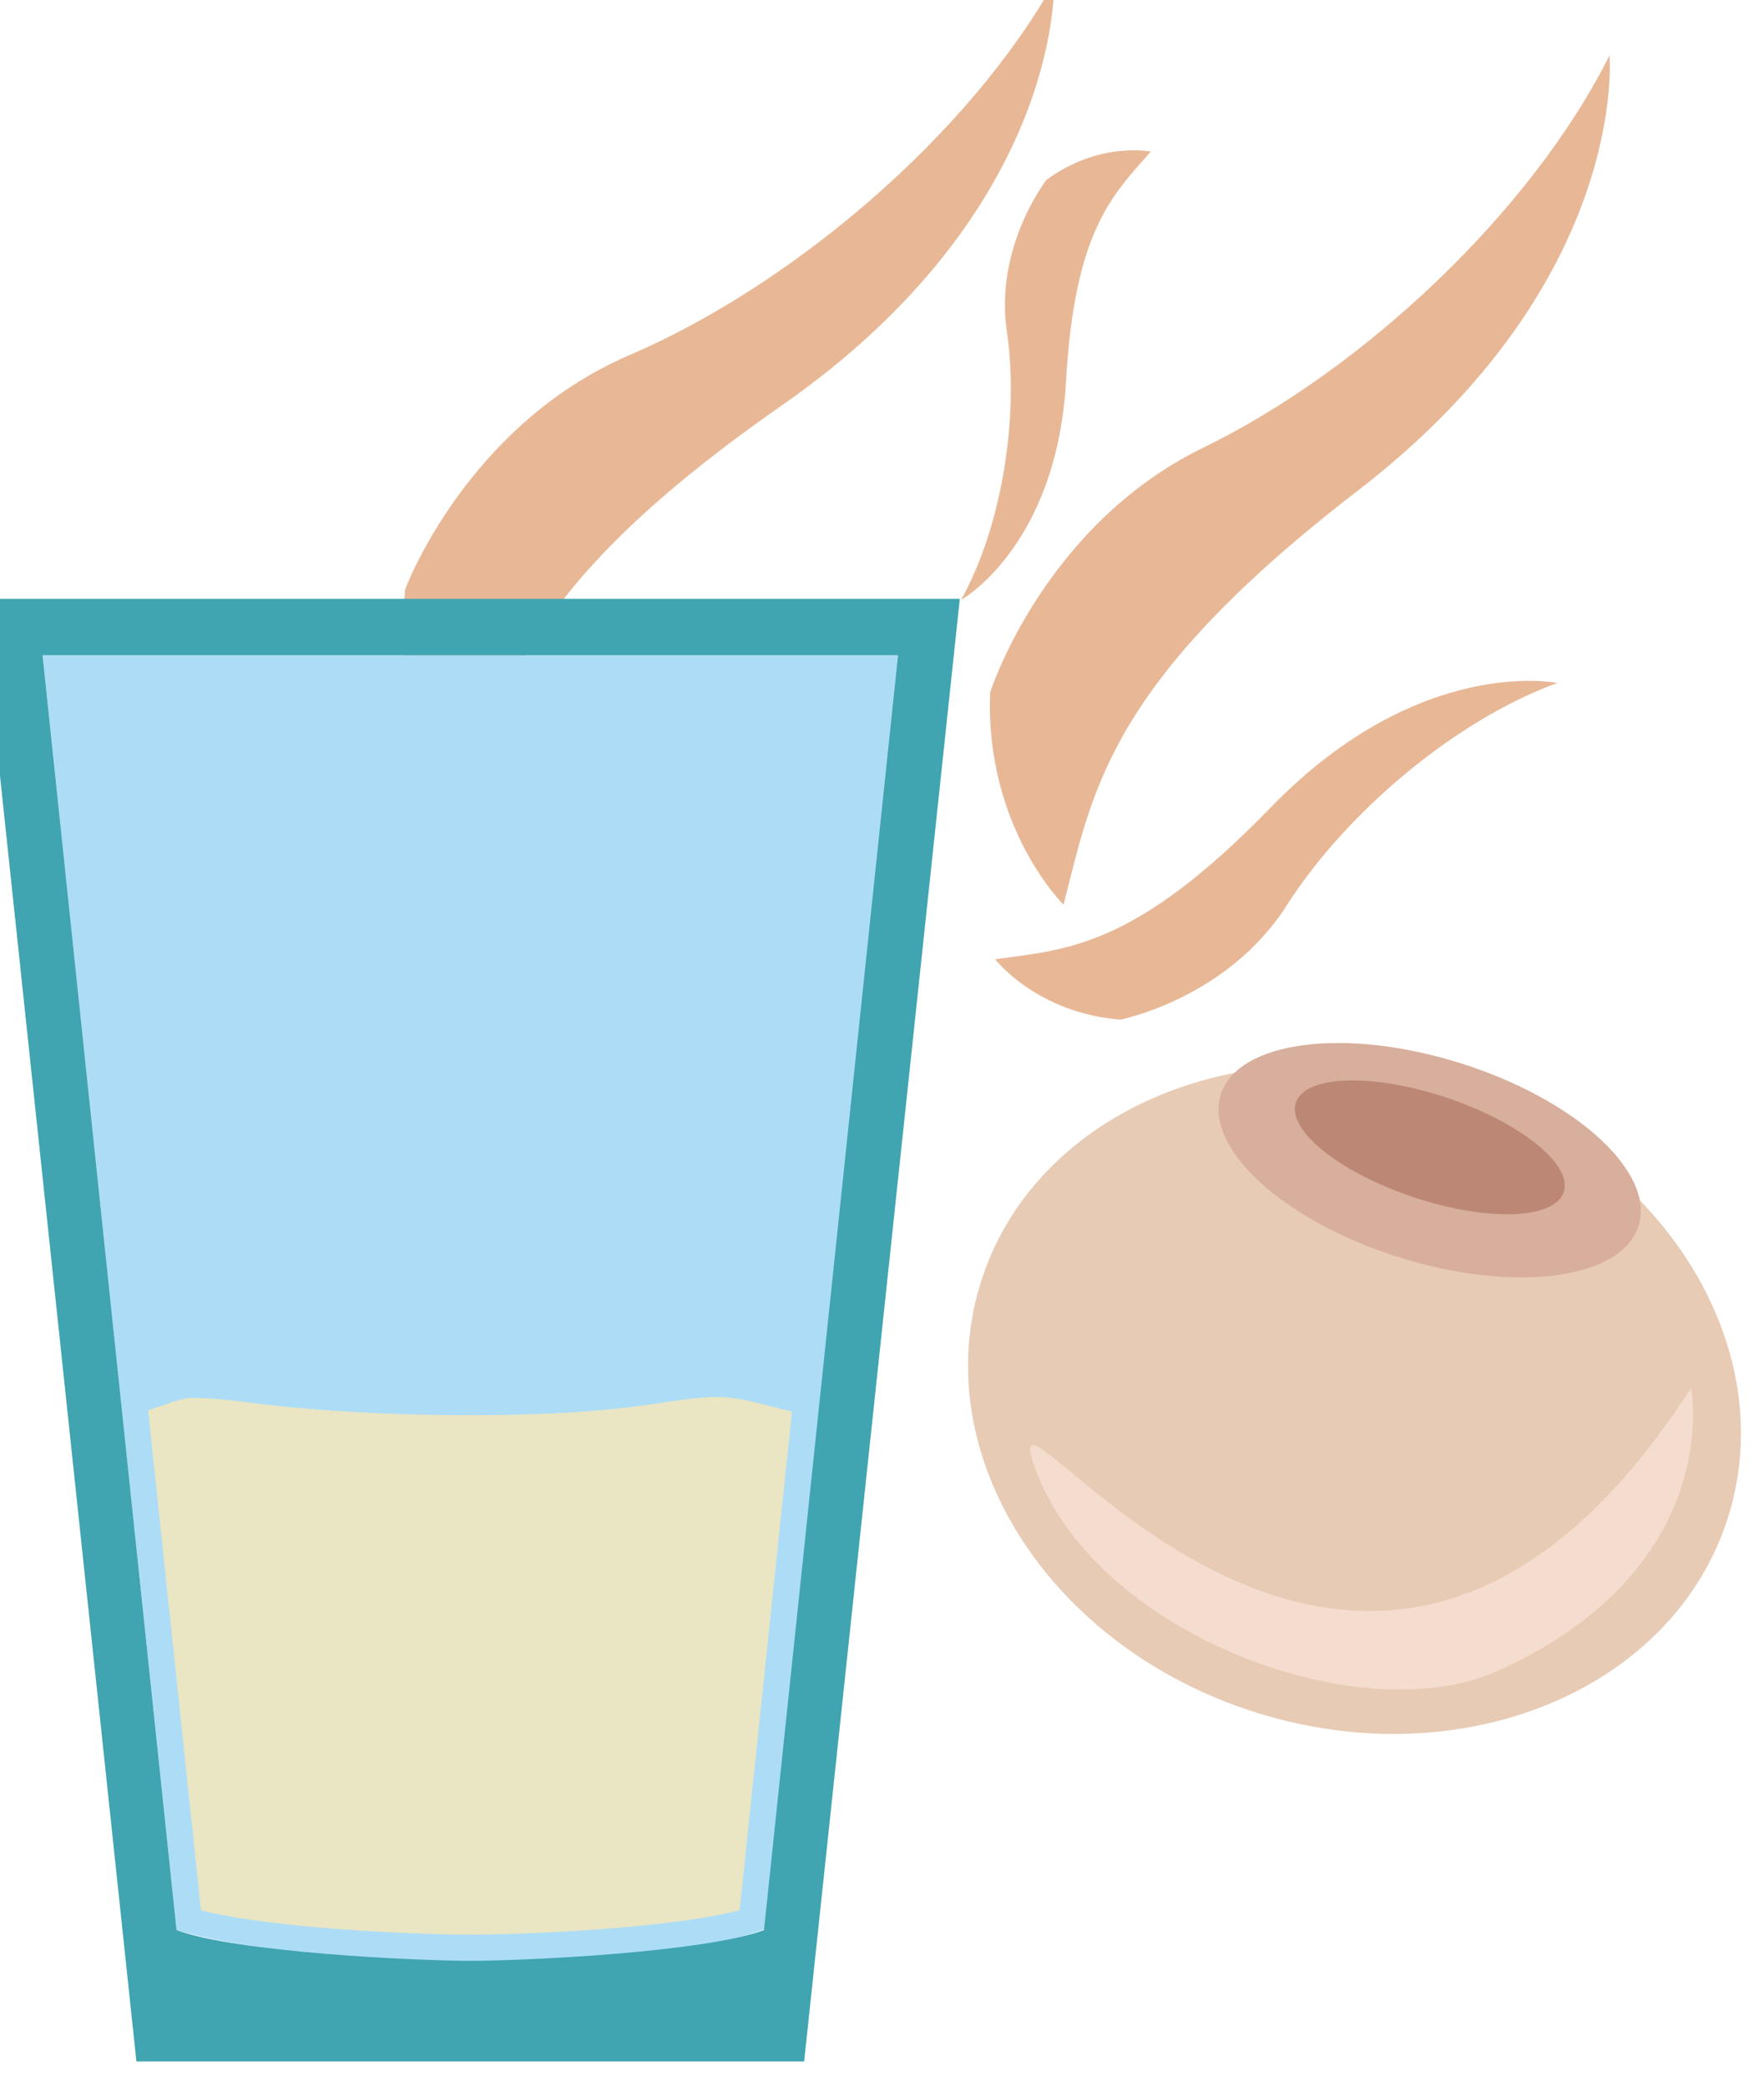 <?xml version="1.0" encoding="UTF-8" standalone="no"?>
<!-- Created with Inkscape (http://www.inkscape.org/) -->

<svg
   xmlns:dc="http://purl.org/dc/elements/1.1/"
   xmlns:cc="http://creativecommons.org/ns#"
   xmlns:rdf="http://www.w3.org/1999/02/22-rdf-syntax-ns#"
   xmlns:svg="http://www.w3.org/2000/svg"
   xmlns="http://www.w3.org/2000/svg"
   xmlns:sodipodi="http://sodipodi.sourceforge.net/DTD/sodipodi-0.dtd"
   xmlns:inkscape="http://www.inkscape.org/namespaces/inkscape"
   width="1267.424mm"
   height="1498.89mm"
   viewBox="0 0 1267.424 1498.891"
   version="1.1"
   id="svg8"
   inkscape:version="0.92.4 (5da689c313, 2019-01-14)"
   sodipodi:docname="Šťáva z klíčků kajanu.svg">
  <defs
     id="defs2">
    <style
       type="text/css"
       id="style2"><![CDATA[
    .fil3 {fill:black;fill-rule:nonzero}
    .fil10 {fill:#99816B;fill-rule:nonzero}
    .fil11 {fill:#AF987E;fill-rule:nonzero}
    .fil6 {fill:#B7A18A;fill-rule:nonzero}
    .fil1 {fill:#BA855A;fill-rule:nonzero}
    .fil7 {fill:#CCBAA3;fill-rule:nonzero}
    .fil9 {fill:#D3C2B2;fill-rule:nonzero}
    .fil0 {fill:#DDC8B1;fill-rule:nonzero}
    .fil8 {fill:#E0CFB8;fill-rule:nonzero}
    .fil4 {fill:#E5D6C6;fill-rule:nonzero}
    .fil5 {fill:#EFE5DC;fill-rule:nonzero}
    .fil2 {fill:white;fill-rule:nonzero}
   ]]></style>
    <style
       type="text/css"
       id="style2-1"><![CDATA[
    .str0 {stroke:white;stroke-width:70.56}
    .fil10 {fill:#6A1B13;fill-rule:nonzero}
    .fil2 {fill:#948D78;fill-rule:nonzero}
    .fil4 {fill:#AB9A5C;fill-rule:nonzero}
    .fil7 {fill:#D1C492;fill-rule:nonzero}
    .fil8 {fill:#E6E6E6;fill-rule:nonzero}
    .fil3 {fill:#EAE7E1;fill-rule:nonzero}
    .fil9 {fill:#EFB59E;fill-rule:nonzero}
    .fil1 {fill:#EFEAE1;fill-rule:nonzero}
    .fil5 {fill:#F2F2F2;fill-rule:nonzero}
    .fil6 {fill:#F7F1F0;fill-rule:nonzero}
    .fil0 {fill:white;fill-rule:nonzero}
   ]]></style>
    <style
       type="text/css"
       id="style2-4"><![CDATA[
    .fil4 {fill:#C1AA6F;fill-rule:nonzero}
    .fil2 {fill:#CEB880;fill-rule:nonzero}
    .fil5 {fill:#E0B13D;fill-rule:nonzero}
    .fil1 {fill:#E2AF10;fill-rule:nonzero}
    .fil0 {fill:#E5D19A;fill-rule:nonzero}
    .fil3 {fill:#E8D3A0;fill-rule:nonzero}
   ]]></style>
    <style
       type="text/css"
       id="style2-42"><![CDATA[
    .fil0 {fill:#628C2C;fill-rule:nonzero}
    .fil1 {fill:#914E1D;fill-rule:nonzero}
    .fil2 {fill:#C18761;fill-rule:nonzero}
    .fil3 {fill:#D1AA8F;fill-rule:nonzero}
   ]]></style>
    <style
       type="text/css"
       id="style2-2"><![CDATA[
    .fil1 {fill:#160901;fill-rule:nonzero}
    .fil0 {fill:#331704;fill-rule:nonzero}
    .fil2 {fill:#5B2A08;fill-rule:nonzero}
    .fil7 {fill:#628C2C;fill-rule:nonzero}
    .fil6 {fill:#6D0707;fill-rule:nonzero}
    .fil4 {fill:gray;fill-rule:nonzero}
    .fil8 {fill:#914E1D;fill-rule:nonzero}
    .fil5 {fill:#A01010;fill-rule:nonzero}
    .fil9 {fill:#C18761;fill-rule:nonzero}
    .fil10 {fill:#D1AA8F;fill-rule:nonzero}
    .fil3 {fill:#D1CCC9;fill-rule:nonzero}
   ]]></style>
    <style
       type="text/css"
       id="style2-7"><![CDATA[
    .fil3 {fill:black;fill-rule:nonzero}
    .fil10 {fill:#99816B;fill-rule:nonzero}
    .fil11 {fill:#AF987E;fill-rule:nonzero}
    .fil6 {fill:#B7A18A;fill-rule:nonzero}
    .fil1 {fill:#BA855A;fill-rule:nonzero}
    .fil7 {fill:#CCBAA3;fill-rule:nonzero}
    .fil9 {fill:#D3C2B2;fill-rule:nonzero}
    .fil0 {fill:#DDC8B1;fill-rule:nonzero}
    .fil8 {fill:#E0CFB8;fill-rule:nonzero}
    .fil4 {fill:#E5D6C6;fill-rule:nonzero}
    .fil5 {fill:#EFE5DC;fill-rule:nonzero}
    .fil2 {fill:white;fill-rule:nonzero}
   ]]></style>
    <style
       type="text/css"
       id="style2-71">
   <![CDATA[
    .fil4 {fill:#C9AF81;fill-rule:nonzero}
    .fil6 {fill:#CEBCAA;fill-rule:nonzero}
    .fil1 {fill:#E0D2C1;fill-rule:nonzero}
    .fil2 {fill:#EDDECE;fill-rule:nonzero}
    .fil7 {fill:#EFC567;fill-rule:nonzero}
    .fil3 {fill:#EFDCB6;fill-rule:nonzero}
    .fil5 {fill:#F4E9E1;fill-rule:nonzero}
    .fil0 {fill:white;fill-rule:nonzero}
   ]]>
  </style>
    <style
       type="text/css"
       id="style2-3">
   <![CDATA[
    .fil4 {fill:#7A1155;fill-rule:nonzero}
    .fil3 {fill:#8E165E;fill-rule:nonzero}
    .fil8 {fill:#CEBCAA;fill-rule:nonzero}
    .fil6 {fill:#D6B98E;fill-rule:nonzero}
    .fil1 {fill:#E0D2C1;fill-rule:nonzero}
    .fil5 {fill:#EDDECE;fill-rule:nonzero}
    .fil2 {fill:#EFD5AB;fill-rule:nonzero}
    .fil7 {fill:#F4E9E1;fill-rule:nonzero}
    .fil0 {fill:white;fill-rule:nonzero}
   ]]>
  </style>
    <style
       type="text/css"
       id="style2-31">
   <![CDATA[
    .fil0 {fill:#C09868;fill-rule:nonzero}
    .fil1 {fill:#E8D99A;fill-rule:nonzero}
   ]]>
  </style>
    <style
       type="text/css"
       id="style2-5"><![CDATA[
    .fil3 {fill:black;fill-rule:nonzero}
    .fil10 {fill:#99816B;fill-rule:nonzero}
    .fil11 {fill:#AF987E;fill-rule:nonzero}
    .fil6 {fill:#B7A18A;fill-rule:nonzero}
    .fil1 {fill:#BA855A;fill-rule:nonzero}
    .fil7 {fill:#CCBAA3;fill-rule:nonzero}
    .fil9 {fill:#D3C2B2;fill-rule:nonzero}
    .fil0 {fill:#DDC8B1;fill-rule:nonzero}
    .fil8 {fill:#E0CFB8;fill-rule:nonzero}
    .fil4 {fill:#E5D6C6;fill-rule:nonzero}
    .fil5 {fill:#EFE5DC;fill-rule:nonzero}
    .fil2 {fill:white;fill-rule:nonzero}
   ]]></style>
    <style
       type="text/css"
       id="style2-1-9"><![CDATA[
    .str0 {stroke:white;stroke-width:70.56}
    .fil10 {fill:#6A1B13;fill-rule:nonzero}
    .fil2 {fill:#948D78;fill-rule:nonzero}
    .fil4 {fill:#AB9A5C;fill-rule:nonzero}
    .fil7 {fill:#D1C492;fill-rule:nonzero}
    .fil8 {fill:#E6E6E6;fill-rule:nonzero}
    .fil3 {fill:#EAE7E1;fill-rule:nonzero}
    .fil9 {fill:#EFB59E;fill-rule:nonzero}
    .fil1 {fill:#EFEAE1;fill-rule:nonzero}
    .fil5 {fill:#F2F2F2;fill-rule:nonzero}
    .fil6 {fill:#F7F1F0;fill-rule:nonzero}
    .fil0 {fill:white;fill-rule:nonzero}
   ]]></style>
    <style
       type="text/css"
       id="style2-4-7"><![CDATA[
    .fil4 {fill:#C1AA6F;fill-rule:nonzero}
    .fil2 {fill:#CEB880;fill-rule:nonzero}
    .fil5 {fill:#E0B13D;fill-rule:nonzero}
    .fil1 {fill:#E2AF10;fill-rule:nonzero}
    .fil0 {fill:#E5D19A;fill-rule:nonzero}
    .fil3 {fill:#E8D3A0;fill-rule:nonzero}
   ]]></style>
    <style
       type="text/css"
       id="style2-42-1"><![CDATA[
    .fil0 {fill:#628C2C;fill-rule:nonzero}
    .fil1 {fill:#914E1D;fill-rule:nonzero}
    .fil2 {fill:#C18761;fill-rule:nonzero}
    .fil3 {fill:#D1AA8F;fill-rule:nonzero}
   ]]></style>
    <style
       type="text/css"
       id="style2-2-6"><![CDATA[
    .fil1 {fill:#160901;fill-rule:nonzero}
    .fil0 {fill:#331704;fill-rule:nonzero}
    .fil2 {fill:#5B2A08;fill-rule:nonzero}
    .fil7 {fill:#628C2C;fill-rule:nonzero}
    .fil6 {fill:#6D0707;fill-rule:nonzero}
    .fil4 {fill:gray;fill-rule:nonzero}
    .fil8 {fill:#914E1D;fill-rule:nonzero}
    .fil5 {fill:#A01010;fill-rule:nonzero}
    .fil9 {fill:#C18761;fill-rule:nonzero}
    .fil10 {fill:#D1AA8F;fill-rule:nonzero}
    .fil3 {fill:#D1CCC9;fill-rule:nonzero}
   ]]></style>
    <style
       type="text/css"
       id="style2-7-5"><![CDATA[
    .fil3 {fill:black;fill-rule:nonzero}
    .fil10 {fill:#99816B;fill-rule:nonzero}
    .fil11 {fill:#AF987E;fill-rule:nonzero}
    .fil6 {fill:#B7A18A;fill-rule:nonzero}
    .fil1 {fill:#BA855A;fill-rule:nonzero}
    .fil7 {fill:#CCBAA3;fill-rule:nonzero}
    .fil9 {fill:#D3C2B2;fill-rule:nonzero}
    .fil0 {fill:#DDC8B1;fill-rule:nonzero}
    .fil8 {fill:#E0CFB8;fill-rule:nonzero}
    .fil4 {fill:#E5D6C6;fill-rule:nonzero}
    .fil5 {fill:#EFE5DC;fill-rule:nonzero}
    .fil2 {fill:white;fill-rule:nonzero}
   ]]></style>
    <style
       type="text/css"
       id="style2-0"><![CDATA[
    .fil3 {fill:black;fill-rule:nonzero}
    .fil10 {fill:#99816B;fill-rule:nonzero}
    .fil11 {fill:#AF987E;fill-rule:nonzero}
    .fil6 {fill:#B7A18A;fill-rule:nonzero}
    .fil1 {fill:#BA855A;fill-rule:nonzero}
    .fil7 {fill:#CCBAA3;fill-rule:nonzero}
    .fil9 {fill:#D3C2B2;fill-rule:nonzero}
    .fil0 {fill:#DDC8B1;fill-rule:nonzero}
    .fil8 {fill:#E0CFB8;fill-rule:nonzero}
    .fil4 {fill:#E5D6C6;fill-rule:nonzero}
    .fil5 {fill:#EFE5DC;fill-rule:nonzero}
    .fil2 {fill:white;fill-rule:nonzero}
   ]]></style>
    <style
       type="text/css"
       id="style2-1-0"><![CDATA[
    .str0 {stroke:white;stroke-width:70.56}
    .fil10 {fill:#6A1B13;fill-rule:nonzero}
    .fil2 {fill:#948D78;fill-rule:nonzero}
    .fil4 {fill:#AB9A5C;fill-rule:nonzero}
    .fil7 {fill:#D1C492;fill-rule:nonzero}
    .fil8 {fill:#E6E6E6;fill-rule:nonzero}
    .fil3 {fill:#EAE7E1;fill-rule:nonzero}
    .fil9 {fill:#EFB59E;fill-rule:nonzero}
    .fil1 {fill:#EFEAE1;fill-rule:nonzero}
    .fil5 {fill:#F2F2F2;fill-rule:nonzero}
    .fil6 {fill:#F7F1F0;fill-rule:nonzero}
    .fil0 {fill:white;fill-rule:nonzero}
   ]]></style>
    <style
       type="text/css"
       id="style2-4-5"><![CDATA[
    .fil4 {fill:#C1AA6F;fill-rule:nonzero}
    .fil2 {fill:#CEB880;fill-rule:nonzero}
    .fil5 {fill:#E0B13D;fill-rule:nonzero}
    .fil1 {fill:#E2AF10;fill-rule:nonzero}
    .fil0 {fill:#E5D19A;fill-rule:nonzero}
    .fil3 {fill:#E8D3A0;fill-rule:nonzero}
   ]]></style>
    <style
       type="text/css"
       id="style2-42-11"><![CDATA[
    .fil0 {fill:#628C2C;fill-rule:nonzero}
    .fil1 {fill:#914E1D;fill-rule:nonzero}
    .fil2 {fill:#C18761;fill-rule:nonzero}
    .fil3 {fill:#D1AA8F;fill-rule:nonzero}
   ]]></style>
    <style
       type="text/css"
       id="style2-2-1"><![CDATA[
    .fil1 {fill:#160901;fill-rule:nonzero}
    .fil0 {fill:#331704;fill-rule:nonzero}
    .fil2 {fill:#5B2A08;fill-rule:nonzero}
    .fil7 {fill:#628C2C;fill-rule:nonzero}
    .fil6 {fill:#6D0707;fill-rule:nonzero}
    .fil4 {fill:gray;fill-rule:nonzero}
    .fil8 {fill:#914E1D;fill-rule:nonzero}
    .fil5 {fill:#A01010;fill-rule:nonzero}
    .fil9 {fill:#C18761;fill-rule:nonzero}
    .fil10 {fill:#D1AA8F;fill-rule:nonzero}
    .fil3 {fill:#D1CCC9;fill-rule:nonzero}
   ]]></style>
    <style
       type="text/css"
       id="style2-7-7"><![CDATA[
    .fil3 {fill:black;fill-rule:nonzero}
    .fil10 {fill:#99816B;fill-rule:nonzero}
    .fil11 {fill:#AF987E;fill-rule:nonzero}
    .fil6 {fill:#B7A18A;fill-rule:nonzero}
    .fil1 {fill:#BA855A;fill-rule:nonzero}
    .fil7 {fill:#CCBAA3;fill-rule:nonzero}
    .fil9 {fill:#D3C2B2;fill-rule:nonzero}
    .fil0 {fill:#DDC8B1;fill-rule:nonzero}
    .fil8 {fill:#E0CFB8;fill-rule:nonzero}
    .fil4 {fill:#E5D6C6;fill-rule:nonzero}
    .fil5 {fill:#EFE5DC;fill-rule:nonzero}
    .fil2 {fill:white;fill-rule:nonzero}
   ]]></style>
    <style
       type="text/css"
       id="style2-46">
   <![CDATA[
    .fil2 {fill:#AD843B;fill-rule:nonzero}
    .fil1 {fill:#E3B967;fill-rule:nonzero}
    .fil0 {fill:#EFCC8F;fill-rule:nonzero}
   ]]>
  </style>
    <style
       type="text/css"
       id="style2-75">
   <![CDATA[
    .fil5 {fill:#EAE5C3}
    .fil1 {fill:#AD843B;fill-rule:nonzero}
    .fil2 {fill:#DDD7BC;fill-rule:nonzero}
    .fil0 {fill:#E3B967;fill-rule:nonzero}
    .fil3 {fill:#ADDDF6;}
    .fil4 {fill:#40A4B1;}
   ]]>
  </style>
  </defs>
  <sodipodi:namedview
     id="base"
     pagecolor="#ffffff"
     bordercolor="#666666"
     borderopacity="1.0"
     inkscape:pageopacity="0.0"
     inkscape:pageshadow="2"
     inkscape:zoom="0.0875"
     inkscape:cx="-546.36079"
     inkscape:cy="2592.6994"
     inkscape:document-units="mm"
     inkscape:current-layer="Vrstva_x0020_1"
     showgrid="false"
     inkscape:window-width="1920"
     inkscape:window-height="1001"
     inkscape:window-x="-9"
     inkscape:window-y="-9"
     inkscape:window-maximized="1" />
  <g
     inkscape:label="Vrstva 1"
     inkscape:groupmode="layer"
     id="layer1"
     transform="translate(-645.275,110.216)">
    <g
       inkscape:label="Vrstva 1"
       inkscape:groupmode="layer"
       transform="matrix(1.278,0,0,1.278,-474.67,-418.786)"
       id="layer1-4">
      <g
         inkscape:label="Vrstva 1"
         inkscape:groupmode="layer"
         transform="matrix(1.053,0,0,1.053,576.648,-35.015)"
         id="layer1-7" />
      <g
         transform="matrix(1.764,0,0,-1.764,335.232,319.142)"
         id="g2361">
 
 

 
 

 
 <g
   transform="matrix(0.117,0,0,-0.117,-1331.861,1602.163)"
   id="Vrstva_x0020_1-2">

  
  
 <g
   inkscape:label="Vrstva 1"
   inkscape:groupmode="layer"
   transform="matrix(9.373,0,0,9.373,8913.901,8844.65)"
   id="layer1-5">
  <g
     inkscape:label="Vrstva 1"
     inkscape:groupmode="layer"
     transform="matrix(1.053,0,0,1.053,576.648,-35.015)"
     id="layer1-7-5" />
</g>
<g
   inkscape:label="Vrstva 1"
   inkscape:groupmode="layer"
   transform="matrix(8.202,0,0,8.202,9868.9,11759.588)"
   id="layer1-56">
  <g
     inkscape:label="Vrstva 1"
     inkscape:groupmode="layer"
     transform="matrix(1.053,0,0,1.053,576.648,-35.015)"
     id="layer1-7-1" />
  <g
     transform="matrix(-1.384,-1.093,1.093,-1.384,830.037,615.67)"
     id="g2357-9">
    <path
       inkscape:connector-curvature="0"
       d="m 0,0 c -12.156,-31.872 -52.865,-45.942 -90.928,-31.427 -38.061,14.517 -59.06,52.121 -46.906,83.995 12.156,31.872 52.864,45.943 90.928,31.426 C -8.846,69.478 12.156,31.874 0,0"
       style="fill:#e8cbb5;fill-opacity:1;fill-rule:nonzero;stroke:none"
       id="path2359-1" />
  </g>
  <g
     transform="matrix(-1.384,-1.093,1.093,-1.384,909.731,553.364)"
     id="g2361-0">
    <path
       inkscape:connector-curvature="0"
       d="m 0,0 c -3.774,-9.892 -24.082,-11.327 -45.358,-3.213 -21.277,8.115 -35.47,22.71 -31.699,32.601 3.771,9.889 24.08,11.328 45.358,3.213 C -10.421,24.484 3.771,9.89 0,0"
       style="fill:#d8ae9c;fill-opacity:1;fill-rule:nonzero;stroke:none"
       id="path2363-0" />
  </g>
  <g
     transform="matrix(-1.384,-1.093,1.093,-1.384,934.678,556.003)"
     id="g2365-7">
    <path
       inkscape:connector-curvature="0"
       d="m 0,0 c -1.849,-5.129 -14.55,-5.248 -28.366,-0.271 -13.814,4.98 -23.519,13.174 -21.668,18.306 1.847,5.13 14.549,5.25 28.365,0.273 C -7.853,13.328 1.853,5.133 0,0"
       style="fill:#bc8875;fill-opacity:1;fill-rule:nonzero;stroke:none"
       id="path2367-3" />
  </g>
  <g
     transform="matrix(-1.384,-1.093,1.093,-1.384,1065.951,650.748)"
     id="g2369-3">
    <path
       inkscape:connector-curvature="0"
       d="M 0,0 C 0,0 -26.033,-22.334 -4.572,-64.144 8.379,-89.379 58.288,-105.554 86.649,-88.989 115.006,-72.422 -11.403,-118.723 0,0"
       style="fill:#f4ddce;fill-opacity:1;fill-rule:nonzero;stroke:none"
       id="path2371-2" />
  </g>
</g>

 
 <g
   transform="translate(5344.768,-1570.612)"
   id="Vrstva_x0020_1">

  <path
   d="m 11557.498,17351.549 c 0,0 -213.854,-209.552 -200.119,-577.558 0,0 144.196,-453.758 579.695,-666.468 435.653,-211.885 894.205,-642.718 1107.519,-1068.53 0,0 55.477,614.855 -686.103,1185.56 -679.745,523.351 -720.615,814.661 -800.992,1126.996 z"
   style="fill:#e8b896;fill-opacity:1;fill-rule:nonzero;stroke-width:0.837"
   id="path7"
   class="fil0"
   inkscape:connector-curvature="0" />

  
  
  
  
  
 <path
   d="m 11371.081,17500.221 c 0,0 113.479,146.732 341.408,164.415 0,0 290.374,-56.935 452.284,-310.048 161.605,-253.79 460.052,-505.805 737.884,-606.771 0,0 -375.064,-78.354 -780.068,338.25 -370.747,382.404 -553.693,386.778 -751.508,414.154 z"
   style="fill:#e8b896;fill-opacity:1;fill-rule:nonzero;stroke-width:0.742"
   id="path13-6-7"
   class="fil0"
   inkscape:connector-curvature="0" />
<path
   d="m 9936.163,17079.808 c 0,0 -203.654,-219.478 -172.445,-586.414 0,0 165.596,-446.393 610.711,-638.166 445.232,-190.943 923.74,-599.498 1157.049,-1014.69 0,0 26.194,616.796 -741.669,1151.614 -703.849,490.456 -758.515,779.494 -853.645,1087.656 z"
   style="fill:#e8b896;fill-opacity:1;fill-rule:nonzero;stroke-width:0.837"
   id="path7-5"
   class="fil0"
   inkscape:connector-curvature="0" />

 
 <g
   transform="matrix(1.229,0,0,1.229,-8436.903,-2289.61)"
   id="Vrstva_x0020_1-8">

  
  
  
  
  
  
  
  
  
  <path
   inkscape:connector-curvature="0"
   d="m 14005.894,15428.69 297,2825 c 290,86 1024,100 1304,-2 l 295,-2823 z"
   style="fill:#adddf6;"
   id="path25"
   class="fil3" />

  <path
   inkscape:connector-curvature="0"
   d="m 13869.894,15303.69 h 2169 l -345,3241 h -1480 z m 136,125 297,2825 c 133,49 526,68 651,68 125,0 518,-19 651,-68 l 297,-2825 z"
   style="fill:#40a4b1;"
   id="path27"
   class="fil4" />

  <path
   inkscape:connector-curvature="0"
   d="m 15666.894,17104.69 c -52,-12 -105,-30 -154,-32 -10,-1 -20,0 -30,0 -56,3 -111,15 -167,21 -120,15 -241,19 -362,19 -144,0 -288,-6 -431,-21 -61,-6 -130,-19 -191,-17 -23,1 -56,16 -92,27 l 117,1108 c 149,39 463,54 597,54 134,0 448,-15 597,-54 z"
   style="fill:#eae5c3"
   id="path29"
   class="fil5" />

 </g>

<path
   d="m 11795.074,15300.708 c 0,0 -141.298,-28.46 -284.175,77.101 0,0 -141.599,181.158 -107.942,412.197 34.18,231.282 -12.922,531.132 -124.754,731.773 0,0 260.166,-144.773 286.129,-595.507 23.241,-413.219 128.475,-508.854 230.742,-625.564 z"
   style="fill:#e8b896;fill-opacity:1;fill-rule:nonzero;stroke-width:0.577"
   id="path13-6-7-6"
   class="fil0"
   inkscape:connector-curvature="0" />
</g>

</g>

</g>
    </g>
  </g>
</svg>
